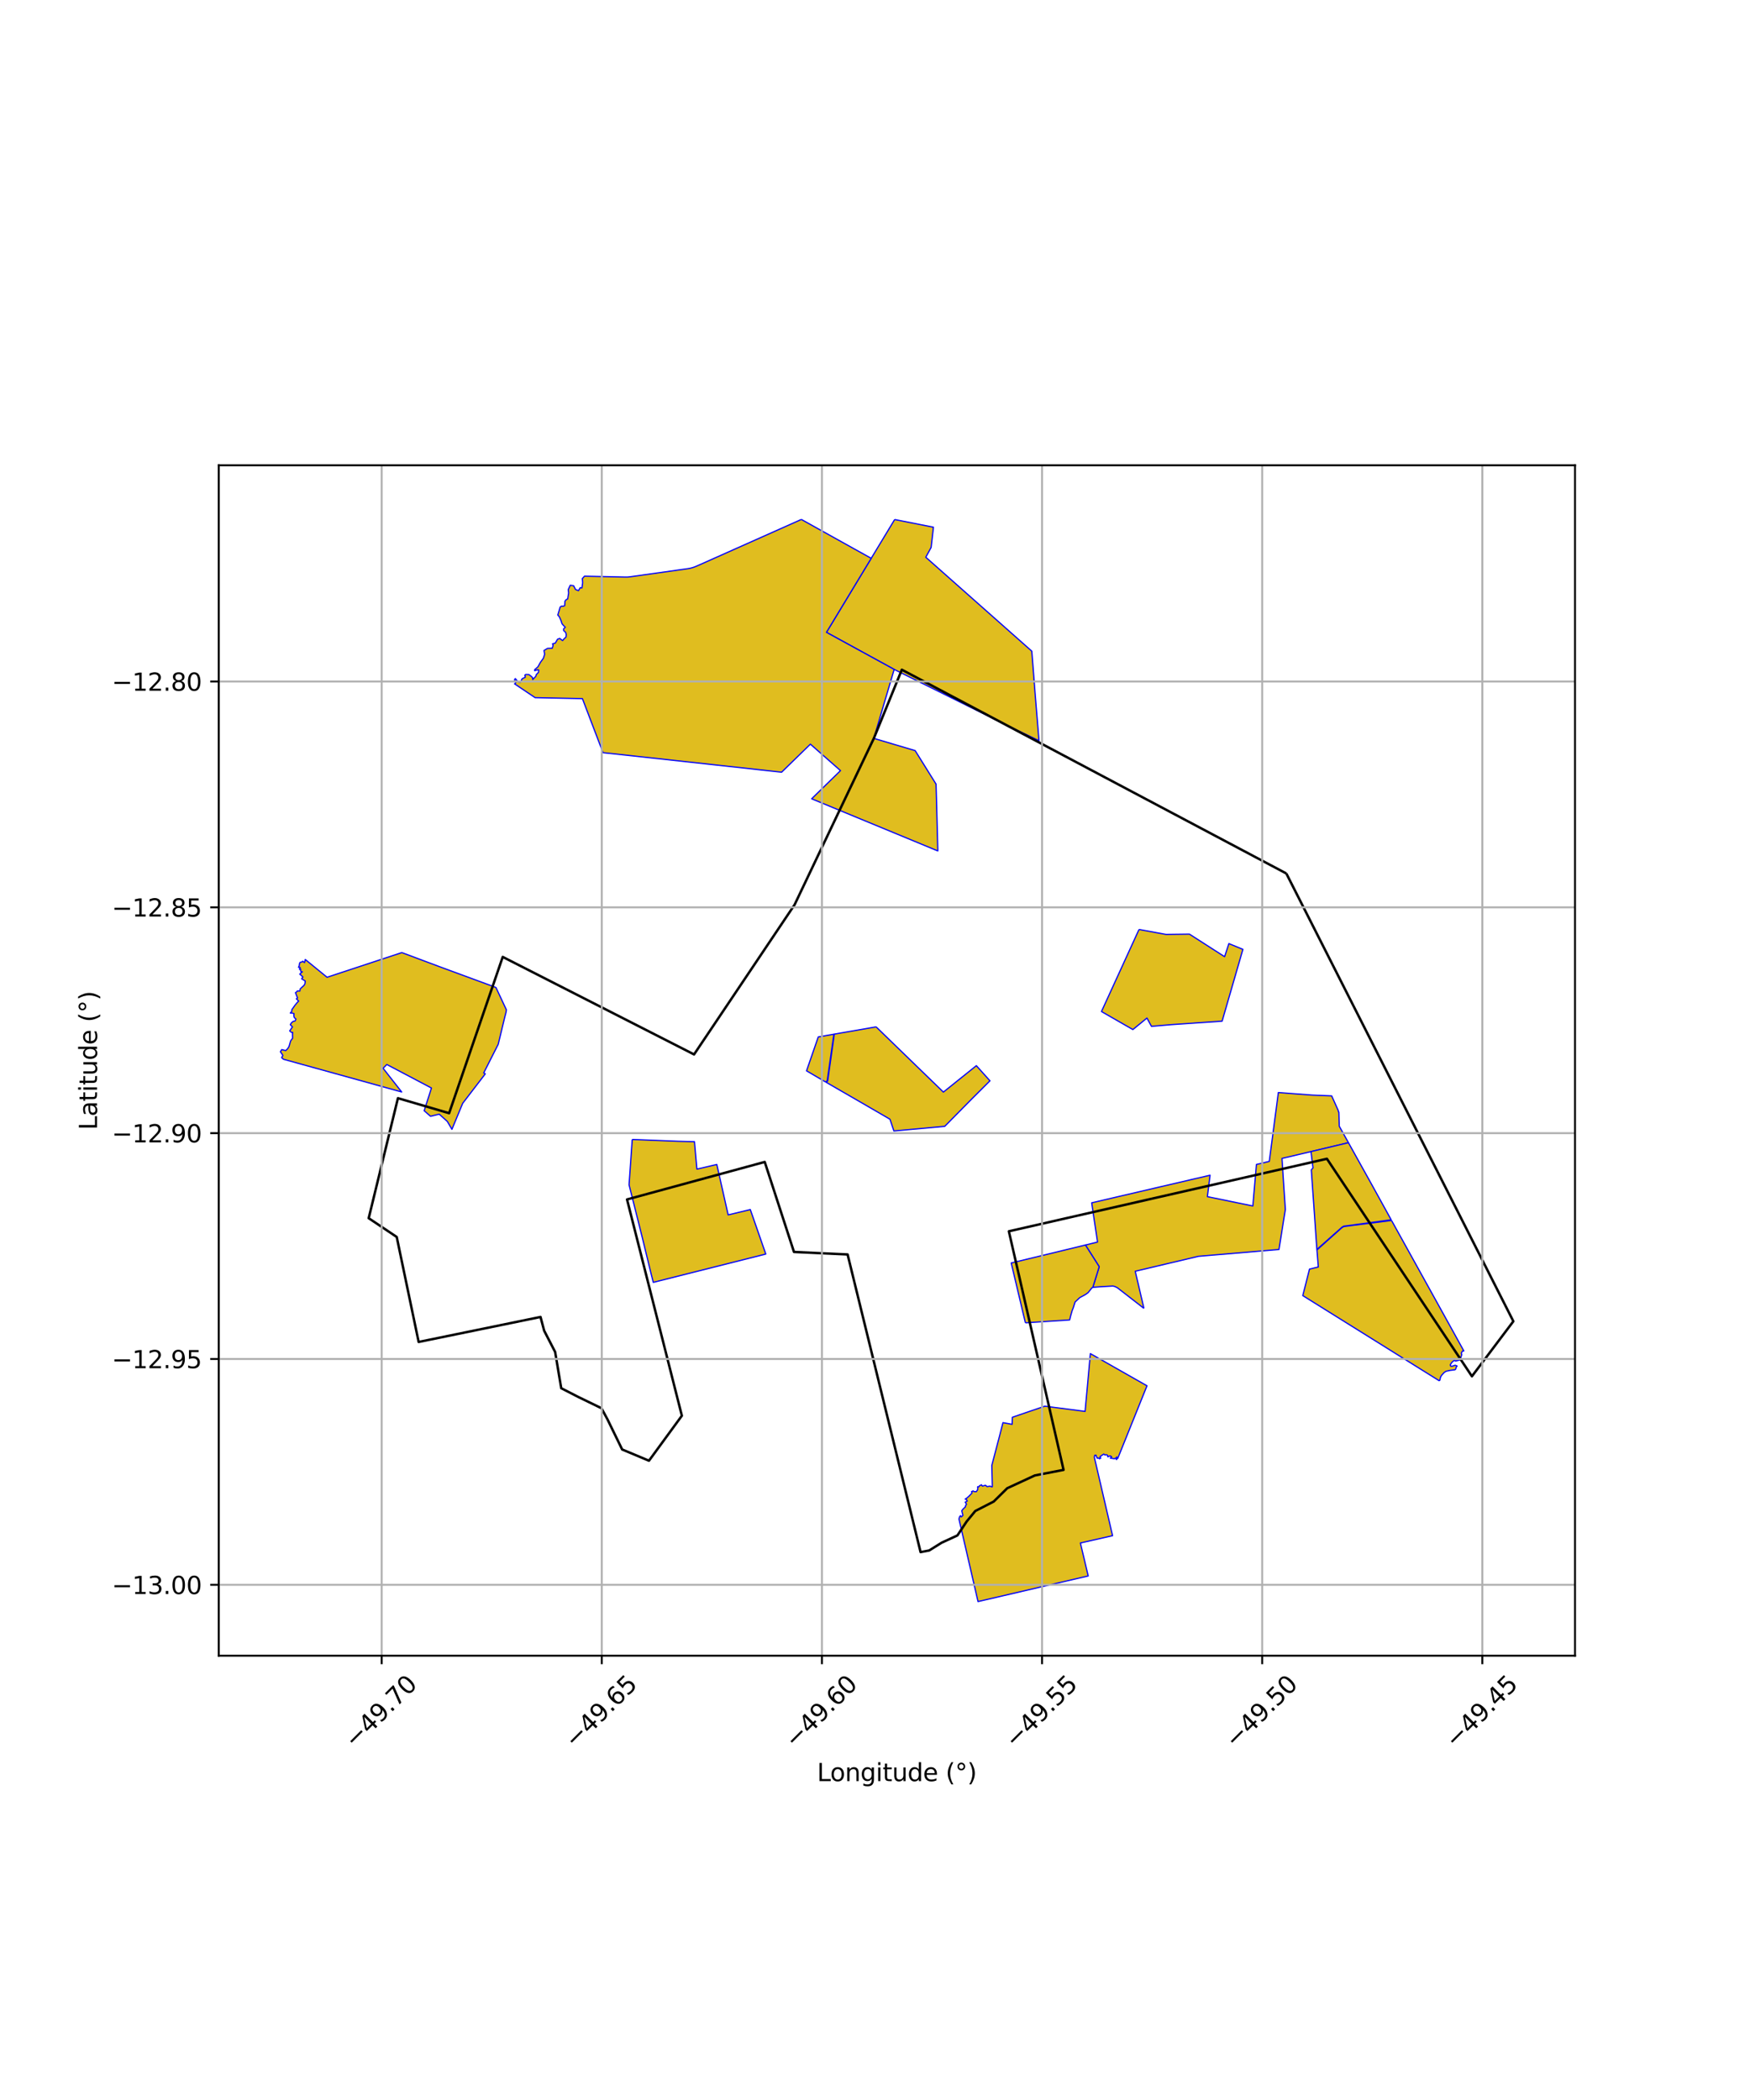 <?xml version="1.0" encoding="utf-8" standalone="no"?>
<!DOCTYPE svg PUBLIC "-//W3C//DTD SVG 1.1//EN"
  "http://www.w3.org/Graphics/SVG/1.1/DTD/svg11.dtd">
<svg xmlns:xlink="http://www.w3.org/1999/xlink" width="720pt" height="864pt" viewBox="0 0 720 864" xmlns="http://www.w3.org/2000/svg" version="1.1">
 <defs>
  <style type="text/css">*{stroke-linejoin: round; stroke-linecap: butt}</style>
 </defs>
 <g id="figure_1">
  <g id="patch_1">
   <path d="M 0 864 
L 720 864 
L 720 0 
L 0 0 
z
" style="fill: #ffffff"/>
  </g>
  <g id="axes_1">
   <g id="patch_2">
    <path d="M 90 681.191 
L 648 681.191 
L 648 191.449 
L 90 191.449 
z
" style="fill: #ffffff"/>
   </g>
   <g id="PatchCollection_1">
    <path d="M 450.294 599.793 
L 457.742 631.83 
L 444.499 634.831 
L 447.722 648.398 
L 430.073 652.489 
L 410.121 657.143 
L 402.385 658.93 
L 394.547 624.984 
L 394.766 624.115 
L 395.161 623.591 
L 395.518 624.098 
L 396.171 623.452 
L 395.842 622.222 
L 395.702 621.533 
L 396.318 620.772 
L 397.234 619.938 
L 397.197 619.608 
L 397.648 618.866 
L 397.124 618.038 
L 397.948 617.597 
L 397.633 616.932 
L 397.112 616.768 
L 397.828 616.296 
L 398.658 615.573 
L 399.934 614.238 
L 399.712 613.702 
L 400.365 613.413 
L 400.773 613.674 
L 401.699 613.714 
L 402.266 612.821 
L 402.23 611.695 
L 402.664 611.776 
L 402.917 611.335 
L 403.802 610.884 
L 404.181 611.423 
L 405.462 611.085 
L 406.119 611.642 
L 407.283 611.449 
L 408.189 611.751 
L 408.265 611.583 
L 408.058 602.911 
L 411.231 590.821 
L 412.648 585.318 
L 416.413 586.008 
L 416.514 583.1 
L 422.924 580.905 
L 429.856 578.547 
L 446.441 580.692 
L 448.608 556.913 
L 471.906 570.152 
L 459.851 600.1 
L 459.43 599.403 
L 459.375 600.525 
L 459.002 599.905 
L 458.482 600.169 
L 456.819 599.903 
L 457.366 599.367 
L 456.76 598.989 
L 455.772 599.378 
L 455.696 598.73 
L 455.085 598.501 
L 454.635 598.656 
L 454.113 598.238 
L 452.562 599.318 
L 452.884 599.933 
L 452.306 600.197 
L 452.285 599.916 
L 451.388 599.914 
L 450.89 598.681 
L 450.382 598.782 
L 450.259 599.526 
L 450.294 599.793 
" clip-path="url(#pbd652c6224)" style="fill: #e0bd1f; stroke: #0000ff; stroke-width: 0.5"/>
    <path d="M 368.086 213.75 
L 384.038 216.906 
L 383.103 225.214 
L 380.895 229.261 
L 424.513 267.907 
L 425.814 284.573 
L 427.468 304.744 
L 411.315 296.964 
L 367.886 275.411 
L 340.025 260.159 
L 358.441 229.705 
L 368.086 213.75 
" clip-path="url(#pbd652c6224)" style="fill: #e0bd1f; stroke: #0000ff; stroke-width: 0.5"/>
    <path d="M 470.646 538.307 
L 459.683 529.796 
L 458.59 529.273 
L 457.82 529.114 
L 452.63 529.411 
L 449.613 529.652 
L 452.247 521.153 
L 446.574 512.235 
L 451.552 511.023 
L 449.148 494.873 
L 477.334 488.297 
L 491.459 485.005 
L 497.847 483.523 
L 496.76 492.338 
L 515.464 496.173 
L 516.927 479.089 
L 522.22 477.829 
L 525.946 449.506 
L 539.887 450.561 
L 547.89 450.879 
L 550.603 456.917 
L 550.636 457.362 
L 550.84 457.558 
L 551.021 463.371 
L 554.788 470.14 
L 539.374 473.799 
L 527.443 476.611 
L 528.823 497.623 
L 526.207 514.072 
L 493.166 516.876 
L 493.077 516.885 
L 480.091 519.957 
L 467.066 523.031 
L 470.646 538.307 
" clip-path="url(#pbd652c6224)" style="fill: #e0bd1f; stroke: #0000ff; stroke-width: 0.5"/>
    <path d="M 468.619 382.419 
L 479.742 384.445 
L 489.356 384.319 
L 503.837 393.609 
L 505.599 388.222 
L 511.367 390.594 
L 502.814 420.133 
L 482.032 421.561 
L 473.742 422.268 
L 471.887 418.854 
L 466.1 423.588 
L 453.175 416.177 
L 468.619 382.419 
" clip-path="url(#pbd652c6224)" style="fill: #e0bd1f; stroke: #0000ff; stroke-width: 0.5"/>
    <path d="M 421.877 544.244 
L 421.11 541.036 
L 416.041 519.628 
L 439.689 513.907 
L 446.574 512.235 
L 452.247 521.155 
L 449.613 529.652 
L 449.206 529.905 
L 447.682 531.822 
L 446.665 532.558 
L 444.231 533.893 
L 442.32 535.688 
L 441.593 538.022 
L 441.104 539.244 
L 440.485 541.417 
L 440.094 543.055 
L 421.877 544.244 
" clip-path="url(#pbd652c6224)" style="fill: #e0bd1f; stroke: #0000ff; stroke-width: 0.5"/>
    <path d="M 360.461 422.481 
L 388.132 449.315 
L 401.701 438.442 
L 404.469 441.525 
L 407.299 444.674 
L 399.826 452.132 
L 388.696 463.408 
L 367.774 465.307 
L 366.152 460.479 
L 358.059 455.782 
L 350.38 451.337 
L 339.927 445.305 
L 340.519 444.777 
L 343.261 425.463 
L 360.461 422.481 
" clip-path="url(#pbd652c6224)" style="fill: #e0bd1f; stroke: #0000ff; stroke-width: 0.5"/>
    <path d="M 340.331 444.675 
L 339.696 445.107 
L 339.487 445.055 
L 331.828 440.571 
L 336.655 426.635 
L 343.082 425.502 
L 340.331 444.675 
" clip-path="url(#pbd652c6224)" style="fill: #e0bd1f; stroke: #0000ff; stroke-width: 0.5"/>
    <path d="M 572.528 502.139 
L 579.928 515.483 
L 586.273 526.931 
L 589.864 533.407 
L 592.85 538.796 
L 595.835 544.181 
L 602.262 555.806 
L 601.65 555.919 
L 601.2 556.746 
L 601.405 557.319 
L 601.229 557.906 
L 600.804 559.262 
L 600.48 559.576 
L 599.651 559.789 
L 598.814 559.977 
L 598.423 559.627 
L 598.231 559.738 
L 597.787 560.158 
L 597.353 560.483 
L 596.662 561.54 
L 596.89 562.099 
L 597.392 562.103 
L 598.051 561.918 
L 598.685 561.685 
L 599.493 562.006 
L 599.125 562.505 
L 598.88 563.366 
L 598.57 563.573 
L 596.594 563.817 
L 594.948 564.18 
L 594.127 564.728 
L 593.115 565.848 
L 592.665 566.63 
L 592.394 567.873 
L 592.086 568.049 
L 536 533.05 
L 538.763 522.155 
L 542.386 521.271 
L 541.838 514.261 
L 552.174 505.024 
L 552.902 504.625 
L 572.528 502.139 
" clip-path="url(#pbd652c6224)" style="fill: #e0bd1f; stroke: #0000ff; stroke-width: 0.5"/>
    <path d="M 554.788 470.14 
L 563.846 486.406 
L 572.371 501.851 
L 552.849 504.485 
L 552.102 504.922 
L 541.8 514.055 
L 539.517 481.303 
L 540.212 480.503 
L 539.374 473.799 
L 554.788 470.14 
" clip-path="url(#pbd652c6224)" style="fill: #e0bd1f; stroke: #0000ff; stroke-width: 0.5"/>
    <path d="M 165.316 391.922 
L 181.799 398.072 
L 203.025 405.883 
L 204.062 406.309 
L 208.171 415.096 
L 208.354 415.485 
L 208.188 416.492 
L 207.678 418.456 
L 204.984 429.642 
L 199.018 441.43 
L 199.662 441.816 
L 190.367 453.933 
L 185.932 464.646 
L 184.05 461.407 
L 180.714 458.404 
L 177.137 459.28 
L 174.514 456.986 
L 177.513 447.647 
L 159.144 437.961 
L 157.614 439.516 
L 165.267 449.274 
L 116.606 435.801 
L 115.865 435.129 
L 116.374 434.249 
L 116.018 433.64 
L 115.364 432.736 
L 115.906 431.835 
L 117.544 432.243 
L 118.276 431.538 
L 118.436 431.333 
L 118.902 430.565 
L 119.573 428.249 
L 120.393 427.131 
L 120.338 425.631 
L 120.427 424.754 
L 119.881 424.752 
L 119.189 424.138 
L 119.886 423.125 
L 120.321 422.496 
L 119.44 421.57 
L 119.877 420.854 
L 120.59 420.248 
L 121.416 420.056 
L 121.76 419.256 
L 121.075 418.662 
L 120.88 417.856 
L 120.96 417.041 
L 120.395 416.854 
L 119.433 416.789 
L 119.971 416.222 
L 120.108 415.361 
L 121.345 413.603 
L 122.224 412.535 
L 122.876 411.873 
L 121.933 410.935 
L 122.416 410.58 
L 121.969 409.472 
L 121.559 408.395 
L 121.947 408.186 
L 122.35 407.693 
L 123.378 407.737 
L 123.466 406.918 
L 124.141 406.255 
L 125.102 405.383 
L 125.453 404.745 
L 125.593 403.614 
L 124.117 402.71 
L 124.611 401.974 
L 123.951 401.295 
L 123.337 400.801 
L 123.668 400.431 
L 124.413 399.824 
L 123.916 399.824 
L 123.667 399.376 
L 123.75 398.8 
L 123.192 398.809 
L 123.542 398.082 
L 122.801 397.956 
L 123.061 397.48 
L 123.211 396.466 
L 123.492 395.906 
L 124.109 395.833 
L 124.535 395.485 
L 125.285 396.043 
L 125.413 395.665 
L 125.598 394.759 
L 134.569 402.074 
L 165.316 391.922 
" clip-path="url(#pbd652c6224)" style="fill: #e0bd1f; stroke: #0000ff; stroke-width: 0.5"/>
    <path d="M 329.697 213.71 
L 351.068 225.608 
L 358.441 229.705 
L 340.025 260.159 
L 367.886 275.411 
L 359.51 303.786 
L 376.518 308.822 
L 385.113 322.598 
L 385.283 328.619 
L 385.85 350.102 
L 333.929 328.646 
L 345.8 317.055 
L 333.417 306.169 
L 321.574 317.704 
L 294.899 314.778 
L 260.347 310.997 
L 248.091 309.672 
L 239.619 287.438 
L 220.163 287.034 
L 211.71 281.365 
L 212.218 280.887 
L 211.695 279.633 
L 212.021 279.185 
L 213.094 280.53 
L 213.377 280.61 
L 214.165 280.649 
L 214.789 279.283 
L 216.14 278.598 
L 215.945 277.787 
L 216.266 277.5 
L 217.565 277.512 
L 218.627 278.3 
L 219.112 278.811 
L 219.19 279.583 
L 220.441 278.26 
L 220.657 277.55 
L 221.54 276.631 
L 221.643 275.645 
L 221.18 275.601 
L 219.964 275.94 
L 219.959 275.521 
L 221.298 274.381 
L 222.38 272.448 
L 223.547 270.849 
L 224.089 269.187 
L 223.816 267.635 
L 225.254 266.771 
L 227.223 266.7 
L 227.574 265.439 
L 227.331 264.891 
L 228.462 264.585 
L 229.393 262.988 
L 230.289 262.657 
L 231.453 263.554 
L 232.183 262.711 
L 232.851 262.152 
L 232.971 261.092 
L 232.744 260.205 
L 231.899 259.431 
L 231.895 258.721 
L 232.575 258.067 
L 231.849 257.345 
L 231.232 256.619 
L 230.815 255.32 
L 230.137 253.794 
L 229.494 253.028 
L 229.999 251.331 
L 230.451 249.781 
L 230.921 249.426 
L 231.721 249.408 
L 232.319 249.201 
L 232.452 247.342 
L 232.88 246.779 
L 233.56 246.397 
L 233.761 245.078 
L 233.948 243.938 
L 233.783 242.588 
L 234.617 240.797 
L 236.005 240.981 
L 236.788 242.534 
L 237.993 243.022 
L 238.715 241.789 
L 239.43 241.898 
L 239.722 239.832 
L 239.672 238.897 
L 239.576 238.068 
L 240.475 237.051 
L 257.283 237.416 
L 258.233 237.404 
L 259.362 237.291 
L 283.095 233.955 
L 283.812 233.823 
L 284.705 233.602 
L 285.604 233.314 
L 286.38 233.008 
L 288.37 232.133 
L 329.697 213.71 
" clip-path="url(#pbd652c6224)" style="fill: #e0bd1f; stroke: #0000ff; stroke-width: 0.5"/>
    <path d="M 260.117 468.812 
L 264.823 468.993 
L 279.008 469.564 
L 285.724 469.737 
L 286.729 481.003 
L 294.918 479.097 
L 299.581 499.843 
L 308.701 497.652 
L 315.066 515.956 
L 268.782 527.604 
L 267.919 524.23 
L 264.063 508.395 
L 258.809 487.458 
L 260.117 468.812 
" clip-path="url(#pbd652c6224)" style="fill: #e0bd1f; stroke: #0000ff; stroke-width: 0.5"/>
   </g>
   <g id="PatchCollection_2">
    <path d="M 529.234 359.374 
L 622.636 543.62 
L 605.59 566.251 
L 545.928 476.756 
L 415.072 506.588 
L 437.578 604.754 
L 425.768 607.04 
L 414.404 612.298 
L 408.833 617.784 
L 401.257 621.67 
L 397.691 626.013 
L 393.903 631.728 
L 387.441 634.7 
L 382.316 637.9 
L 378.751 638.586 
L 348.725 516.117 
L 326.665 515.089 
L 314.632 478.056 
L 257.978 493.486 
L 280.54 582.466 
L 267.003 600.982 
L 255.973 596.353 
L 249.957 584.009 
L 247.45 579.38 
L 237.924 574.751 
L 230.905 571.151 
L 228.398 556.235 
L 223.886 547.492 
L 222.382 541.834 
L 172.245 552.121 
L 163.221 508.917 
L 151.689 501.202 
L 163.722 451.825 
L 184.779 457.997 
L 206.839 393.706 
L 285.553 433.824 
L 326.916 372.232 
L 359.504 303.826 
L 371.036 275.537 
L 529.234 359.374 
" clip-path="url(#pbd652c6224)" style="fill: none; stroke: #000000"/>
   </g>
   <g id="matplotlib.axis_1">
    <g id="xtick_1">
     <g id="line2d_1">
      <path d="M 157.024 681.191 
L 157.024 191.449 
" clip-path="url(#pbd652c6224)" style="fill: none; stroke: #b0b0b0; stroke-width: 0.8; stroke-linecap: square"/>
     </g>
     <g id="line2d_2">
      <defs>
       <path id="md6c7a09988" d="M 0 0 
L 0 3.5 
" style="stroke: #000000; stroke-width: 0.8"/>
      </defs>
      <g>
       <use xlink:href="#md6c7a09988" x="157.024" y="681.191" style="stroke: #000000; stroke-width: 0.8"/>
      </g>
     </g>
     <g id="text_1">
      <!-- −49.70 -->
      <g transform="translate(145.891 719.732) rotate(-45) scale(0.1 -0.1)">
       <defs>
        <path id="DejaVuSans-2212" d="M 678 2272 
L 4684 2272 
L 4684 1741 
L 678 1741 
L 678 2272 
z
" transform="scale(0.016)"/>
        <path id="DejaVuSans-34" d="M 2419 4116 
L 825 1625 
L 2419 1625 
L 2419 4116 
z
M 2253 4666 
L 3047 4666 
L 3047 1625 
L 3713 1625 
L 3713 1100 
L 3047 1100 
L 3047 0 
L 2419 0 
L 2419 1100 
L 313 1100 
L 313 1709 
L 2253 4666 
z
" transform="scale(0.016)"/>
        <path id="DejaVuSans-39" d="M 703 97 
L 703 672 
Q 941 559 1184 500 
Q 1428 441 1663 441 
Q 2288 441 2617 861 
Q 2947 1281 2994 2138 
Q 2813 1869 2534 1725 
Q 2256 1581 1919 1581 
Q 1219 1581 811 2004 
Q 403 2428 403 3163 
Q 403 3881 828 4315 
Q 1253 4750 1959 4750 
Q 2769 4750 3195 4129 
Q 3622 3509 3622 2328 
Q 3622 1225 3098 567 
Q 2575 -91 1691 -91 
Q 1453 -91 1209 -44 
Q 966 3 703 97 
z
M 1959 2075 
Q 2384 2075 2632 2365 
Q 2881 2656 2881 3163 
Q 2881 3666 2632 3958 
Q 2384 4250 1959 4250 
Q 1534 4250 1286 3958 
Q 1038 3666 1038 3163 
Q 1038 2656 1286 2365 
Q 1534 2075 1959 2075 
z
" transform="scale(0.016)"/>
        <path id="DejaVuSans-2e" d="M 684 794 
L 1344 794 
L 1344 0 
L 684 0 
L 684 794 
z
" transform="scale(0.016)"/>
        <path id="DejaVuSans-37" d="M 525 4666 
L 3525 4666 
L 3525 4397 
L 1831 0 
L 1172 0 
L 2766 4134 
L 525 4134 
L 525 4666 
z
" transform="scale(0.016)"/>
        <path id="DejaVuSans-30" d="M 2034 4250 
Q 1547 4250 1301 3770 
Q 1056 3291 1056 2328 
Q 1056 1369 1301 889 
Q 1547 409 2034 409 
Q 2525 409 2770 889 
Q 3016 1369 3016 2328 
Q 3016 3291 2770 3770 
Q 2525 4250 2034 4250 
z
M 2034 4750 
Q 2819 4750 3233 4129 
Q 3647 3509 3647 2328 
Q 3647 1150 3233 529 
Q 2819 -91 2034 -91 
Q 1250 -91 836 529 
Q 422 1150 422 2328 
Q 422 3509 836 4129 
Q 1250 4750 2034 4750 
z
" transform="scale(0.016)"/>
       </defs>
       <use xlink:href="#DejaVuSans-2212"/>
       <use xlink:href="#DejaVuSans-34" transform="translate(83.789 0)"/>
       <use xlink:href="#DejaVuSans-39" transform="translate(147.412 0)"/>
       <use xlink:href="#DejaVuSans-2e" transform="translate(211.035 0)"/>
       <use xlink:href="#DejaVuSans-37" transform="translate(242.822 0)"/>
       <use xlink:href="#DejaVuSans-30" transform="translate(306.445 0)"/>
      </g>
     </g>
    </g>
    <g id="xtick_2">
     <g id="line2d_3">
      <path d="M 247.593 681.191 
L 247.593 191.449 
" clip-path="url(#pbd652c6224)" style="fill: none; stroke: #b0b0b0; stroke-width: 0.8; stroke-linecap: square"/>
     </g>
     <g id="line2d_4">
      <g>
       <use xlink:href="#md6c7a09988" x="247.593" y="681.191" style="stroke: #000000; stroke-width: 0.8"/>
      </g>
     </g>
     <g id="text_2">
      <!-- −49.65 -->
      <g transform="translate(236.46 719.732) rotate(-45) scale(0.1 -0.1)">
       <defs>
        <path id="DejaVuSans-36" d="M 2113 2584 
Q 1688 2584 1439 2293 
Q 1191 2003 1191 1497 
Q 1191 994 1439 701 
Q 1688 409 2113 409 
Q 2538 409 2786 701 
Q 3034 994 3034 1497 
Q 3034 2003 2786 2293 
Q 2538 2584 2113 2584 
z
M 3366 4563 
L 3366 3988 
Q 3128 4100 2886 4159 
Q 2644 4219 2406 4219 
Q 1781 4219 1451 3797 
Q 1122 3375 1075 2522 
Q 1259 2794 1537 2939 
Q 1816 3084 2150 3084 
Q 2853 3084 3261 2657 
Q 3669 2231 3669 1497 
Q 3669 778 3244 343 
Q 2819 -91 2113 -91 
Q 1303 -91 875 529 
Q 447 1150 447 2328 
Q 447 3434 972 4092 
Q 1497 4750 2381 4750 
Q 2619 4750 2861 4703 
Q 3103 4656 3366 4563 
z
" transform="scale(0.016)"/>
        <path id="DejaVuSans-35" d="M 691 4666 
L 3169 4666 
L 3169 4134 
L 1269 4134 
L 1269 2991 
Q 1406 3038 1543 3061 
Q 1681 3084 1819 3084 
Q 2600 3084 3056 2656 
Q 3513 2228 3513 1497 
Q 3513 744 3044 326 
Q 2575 -91 1722 -91 
Q 1428 -91 1123 -41 
Q 819 9 494 109 
L 494 744 
Q 775 591 1075 516 
Q 1375 441 1709 441 
Q 2250 441 2565 725 
Q 2881 1009 2881 1497 
Q 2881 1984 2565 2268 
Q 2250 2553 1709 2553 
Q 1456 2553 1204 2497 
Q 953 2441 691 2322 
L 691 4666 
z
" transform="scale(0.016)"/>
       </defs>
       <use xlink:href="#DejaVuSans-2212"/>
       <use xlink:href="#DejaVuSans-34" transform="translate(83.789 0)"/>
       <use xlink:href="#DejaVuSans-39" transform="translate(147.412 0)"/>
       <use xlink:href="#DejaVuSans-2e" transform="translate(211.035 0)"/>
       <use xlink:href="#DejaVuSans-36" transform="translate(242.822 0)"/>
       <use xlink:href="#DejaVuSans-35" transform="translate(306.445 0)"/>
      </g>
     </g>
    </g>
    <g id="xtick_3">
     <g id="line2d_5">
      <path d="M 338.162 681.191 
L 338.162 191.449 
" clip-path="url(#pbd652c6224)" style="fill: none; stroke: #b0b0b0; stroke-width: 0.8; stroke-linecap: square"/>
     </g>
     <g id="line2d_6">
      <g>
       <use xlink:href="#md6c7a09988" x="338.162" y="681.191" style="stroke: #000000; stroke-width: 0.8"/>
      </g>
     </g>
     <g id="text_3">
      <!-- −49.60 -->
      <g transform="translate(327.029 719.732) rotate(-45) scale(0.1 -0.1)">
       <use xlink:href="#DejaVuSans-2212"/>
       <use xlink:href="#DejaVuSans-34" transform="translate(83.789 0)"/>
       <use xlink:href="#DejaVuSans-39" transform="translate(147.412 0)"/>
       <use xlink:href="#DejaVuSans-2e" transform="translate(211.035 0)"/>
       <use xlink:href="#DejaVuSans-36" transform="translate(242.822 0)"/>
       <use xlink:href="#DejaVuSans-30" transform="translate(306.445 0)"/>
      </g>
     </g>
    </g>
    <g id="xtick_4">
     <g id="line2d_7">
      <path d="M 428.731 681.191 
L 428.731 191.449 
" clip-path="url(#pbd652c6224)" style="fill: none; stroke: #b0b0b0; stroke-width: 0.8; stroke-linecap: square"/>
     </g>
     <g id="line2d_8">
      <g>
       <use xlink:href="#md6c7a09988" x="428.731" y="681.191" style="stroke: #000000; stroke-width: 0.8"/>
      </g>
     </g>
     <g id="text_4">
      <!-- −49.55 -->
      <g transform="translate(417.597 719.732) rotate(-45) scale(0.1 -0.1)">
       <use xlink:href="#DejaVuSans-2212"/>
       <use xlink:href="#DejaVuSans-34" transform="translate(83.789 0)"/>
       <use xlink:href="#DejaVuSans-39" transform="translate(147.412 0)"/>
       <use xlink:href="#DejaVuSans-2e" transform="translate(211.035 0)"/>
       <use xlink:href="#DejaVuSans-35" transform="translate(242.822 0)"/>
       <use xlink:href="#DejaVuSans-35" transform="translate(306.445 0)"/>
      </g>
     </g>
    </g>
    <g id="xtick_5">
     <g id="line2d_9">
      <path d="M 519.299 681.191 
L 519.299 191.449 
" clip-path="url(#pbd652c6224)" style="fill: none; stroke: #b0b0b0; stroke-width: 0.8; stroke-linecap: square"/>
     </g>
     <g id="line2d_10">
      <g>
       <use xlink:href="#md6c7a09988" x="519.299" y="681.191" style="stroke: #000000; stroke-width: 0.8"/>
      </g>
     </g>
     <g id="text_5">
      <!-- −49.50 -->
      <g transform="translate(508.166 719.732) rotate(-45) scale(0.1 -0.1)">
       <use xlink:href="#DejaVuSans-2212"/>
       <use xlink:href="#DejaVuSans-34" transform="translate(83.789 0)"/>
       <use xlink:href="#DejaVuSans-39" transform="translate(147.412 0)"/>
       <use xlink:href="#DejaVuSans-2e" transform="translate(211.035 0)"/>
       <use xlink:href="#DejaVuSans-35" transform="translate(242.822 0)"/>
       <use xlink:href="#DejaVuSans-30" transform="translate(306.445 0)"/>
      </g>
     </g>
    </g>
    <g id="xtick_6">
     <g id="line2d_11">
      <path d="M 609.868 681.191 
L 609.868 191.449 
" clip-path="url(#pbd652c6224)" style="fill: none; stroke: #b0b0b0; stroke-width: 0.8; stroke-linecap: square"/>
     </g>
     <g id="line2d_12">
      <g>
       <use xlink:href="#md6c7a09988" x="609.868" y="681.191" style="stroke: #000000; stroke-width: 0.8"/>
      </g>
     </g>
     <g id="text_6">
      <!-- −49.45 -->
      <g transform="translate(598.735 719.732) rotate(-45) scale(0.1 -0.1)">
       <use xlink:href="#DejaVuSans-2212"/>
       <use xlink:href="#DejaVuSans-34" transform="translate(83.789 0)"/>
       <use xlink:href="#DejaVuSans-39" transform="translate(147.412 0)"/>
       <use xlink:href="#DejaVuSans-2e" transform="translate(211.035 0)"/>
       <use xlink:href="#DejaVuSans-34" transform="translate(242.822 0)"/>
       <use xlink:href="#DejaVuSans-35" transform="translate(306.445 0)"/>
      </g>
     </g>
    </g>
    <g id="text_7">
     <!-- Longitude (°) -->
     <g transform="translate(336.14 732.801) scale(0.1 -0.1)">
      <defs>
       <path id="DejaVuSans-4c" d="M 628 4666 
L 1259 4666 
L 1259 531 
L 3531 531 
L 3531 0 
L 628 0 
L 628 4666 
z
" transform="scale(0.016)"/>
       <path id="DejaVuSans-6f" d="M 1959 3097 
Q 1497 3097 1228 2736 
Q 959 2375 959 1747 
Q 959 1119 1226 758 
Q 1494 397 1959 397 
Q 2419 397 2687 759 
Q 2956 1122 2956 1747 
Q 2956 2369 2687 2733 
Q 2419 3097 1959 3097 
z
M 1959 3584 
Q 2709 3584 3137 3096 
Q 3566 2609 3566 1747 
Q 3566 888 3137 398 
Q 2709 -91 1959 -91 
Q 1206 -91 779 398 
Q 353 888 353 1747 
Q 353 2609 779 3096 
Q 1206 3584 1959 3584 
z
" transform="scale(0.016)"/>
       <path id="DejaVuSans-6e" d="M 3513 2113 
L 3513 0 
L 2938 0 
L 2938 2094 
Q 2938 2591 2744 2837 
Q 2550 3084 2163 3084 
Q 1697 3084 1428 2787 
Q 1159 2491 1159 1978 
L 1159 0 
L 581 0 
L 581 3500 
L 1159 3500 
L 1159 2956 
Q 1366 3272 1645 3428 
Q 1925 3584 2291 3584 
Q 2894 3584 3203 3211 
Q 3513 2838 3513 2113 
z
" transform="scale(0.016)"/>
       <path id="DejaVuSans-67" d="M 2906 1791 
Q 2906 2416 2648 2759 
Q 2391 3103 1925 3103 
Q 1463 3103 1205 2759 
Q 947 2416 947 1791 
Q 947 1169 1205 825 
Q 1463 481 1925 481 
Q 2391 481 2648 825 
Q 2906 1169 2906 1791 
z
M 3481 434 
Q 3481 -459 3084 -895 
Q 2688 -1331 1869 -1331 
Q 1566 -1331 1297 -1286 
Q 1028 -1241 775 -1147 
L 775 -588 
Q 1028 -725 1275 -790 
Q 1522 -856 1778 -856 
Q 2344 -856 2625 -561 
Q 2906 -266 2906 331 
L 2906 616 
Q 2728 306 2450 153 
Q 2172 0 1784 0 
Q 1141 0 747 490 
Q 353 981 353 1791 
Q 353 2603 747 3093 
Q 1141 3584 1784 3584 
Q 2172 3584 2450 3431 
Q 2728 3278 2906 2969 
L 2906 3500 
L 3481 3500 
L 3481 434 
z
" transform="scale(0.016)"/>
       <path id="DejaVuSans-69" d="M 603 3500 
L 1178 3500 
L 1178 0 
L 603 0 
L 603 3500 
z
M 603 4863 
L 1178 4863 
L 1178 4134 
L 603 4134 
L 603 4863 
z
" transform="scale(0.016)"/>
       <path id="DejaVuSans-74" d="M 1172 4494 
L 1172 3500 
L 2356 3500 
L 2356 3053 
L 1172 3053 
L 1172 1153 
Q 1172 725 1289 603 
Q 1406 481 1766 481 
L 2356 481 
L 2356 0 
L 1766 0 
Q 1100 0 847 248 
Q 594 497 594 1153 
L 594 3053 
L 172 3053 
L 172 3500 
L 594 3500 
L 594 4494 
L 1172 4494 
z
" transform="scale(0.016)"/>
       <path id="DejaVuSans-75" d="M 544 1381 
L 544 3500 
L 1119 3500 
L 1119 1403 
Q 1119 906 1312 657 
Q 1506 409 1894 409 
Q 2359 409 2629 706 
Q 2900 1003 2900 1516 
L 2900 3500 
L 3475 3500 
L 3475 0 
L 2900 0 
L 2900 538 
Q 2691 219 2414 64 
Q 2138 -91 1772 -91 
Q 1169 -91 856 284 
Q 544 659 544 1381 
z
M 1991 3584 
L 1991 3584 
z
" transform="scale(0.016)"/>
       <path id="DejaVuSans-64" d="M 2906 2969 
L 2906 4863 
L 3481 4863 
L 3481 0 
L 2906 0 
L 2906 525 
Q 2725 213 2448 61 
Q 2172 -91 1784 -91 
Q 1150 -91 751 415 
Q 353 922 353 1747 
Q 353 2572 751 3078 
Q 1150 3584 1784 3584 
Q 2172 3584 2448 3432 
Q 2725 3281 2906 2969 
z
M 947 1747 
Q 947 1113 1208 752 
Q 1469 391 1925 391 
Q 2381 391 2643 752 
Q 2906 1113 2906 1747 
Q 2906 2381 2643 2742 
Q 2381 3103 1925 3103 
Q 1469 3103 1208 2742 
Q 947 2381 947 1747 
z
" transform="scale(0.016)"/>
       <path id="DejaVuSans-65" d="M 3597 1894 
L 3597 1613 
L 953 1613 
Q 991 1019 1311 708 
Q 1631 397 2203 397 
Q 2534 397 2845 478 
Q 3156 559 3463 722 
L 3463 178 
Q 3153 47 2828 -22 
Q 2503 -91 2169 -91 
Q 1331 -91 842 396 
Q 353 884 353 1716 
Q 353 2575 817 3079 
Q 1281 3584 2069 3584 
Q 2775 3584 3186 3129 
Q 3597 2675 3597 1894 
z
M 3022 2063 
Q 3016 2534 2758 2815 
Q 2500 3097 2075 3097 
Q 1594 3097 1305 2825 
Q 1016 2553 972 2059 
L 3022 2063 
z
" transform="scale(0.016)"/>
       <path id="DejaVuSans-20" transform="scale(0.016)"/>
       <path id="DejaVuSans-28" d="M 1984 4856 
Q 1566 4138 1362 3434 
Q 1159 2731 1159 2009 
Q 1159 1288 1364 580 
Q 1569 -128 1984 -844 
L 1484 -844 
Q 1016 -109 783 600 
Q 550 1309 550 2009 
Q 550 2706 781 3412 
Q 1013 4119 1484 4856 
L 1984 4856 
z
" transform="scale(0.016)"/>
       <path id="DejaVuSans-b0" d="M 1600 4347 
Q 1350 4347 1178 4173 
Q 1006 4000 1006 3750 
Q 1006 3503 1178 3333 
Q 1350 3163 1600 3163 
Q 1850 3163 2022 3333 
Q 2194 3503 2194 3750 
Q 2194 3997 2020 4172 
Q 1847 4347 1600 4347 
z
M 1600 4750 
Q 1800 4750 1984 4673 
Q 2169 4597 2303 4453 
Q 2447 4313 2519 4134 
Q 2591 3956 2591 3750 
Q 2591 3338 2302 3052 
Q 2013 2766 1594 2766 
Q 1172 2766 890 3047 
Q 609 3328 609 3750 
Q 609 4169 896 4459 
Q 1184 4750 1600 4750 
z
" transform="scale(0.016)"/>
       <path id="DejaVuSans-29" d="M 513 4856 
L 1013 4856 
Q 1481 4119 1714 3412 
Q 1947 2706 1947 2009 
Q 1947 1309 1714 600 
Q 1481 -109 1013 -844 
L 513 -844 
Q 928 -128 1133 580 
Q 1338 1288 1338 2009 
Q 1338 2731 1133 3434 
Q 928 4138 513 4856 
z
" transform="scale(0.016)"/>
      </defs>
      <use xlink:href="#DejaVuSans-4c"/>
      <use xlink:href="#DejaVuSans-6f" transform="translate(53.963 0)"/>
      <use xlink:href="#DejaVuSans-6e" transform="translate(115.145 0)"/>
      <use xlink:href="#DejaVuSans-67" transform="translate(178.523 0)"/>
      <use xlink:href="#DejaVuSans-69" transform="translate(242 0)"/>
      <use xlink:href="#DejaVuSans-74" transform="translate(269.783 0)"/>
      <use xlink:href="#DejaVuSans-75" transform="translate(308.992 0)"/>
      <use xlink:href="#DejaVuSans-64" transform="translate(372.371 0)"/>
      <use xlink:href="#DejaVuSans-65" transform="translate(435.848 0)"/>
      <use xlink:href="#DejaVuSans-20" transform="translate(497.371 0)"/>
      <use xlink:href="#DejaVuSans-28" transform="translate(529.158 0)"/>
      <use xlink:href="#DejaVuSans-b0" transform="translate(568.172 0)"/>
      <use xlink:href="#DejaVuSans-29" transform="translate(618.172 0)"/>
     </g>
    </g>
   </g>
   <g id="matplotlib.axis_2">
    <g id="ytick_1">
     <g id="line2d_13">
      <path d="M 90 652.033 
L 648 652.033 
" clip-path="url(#pbd652c6224)" style="fill: none; stroke: #b0b0b0; stroke-width: 0.8; stroke-linecap: square"/>
     </g>
     <g id="line2d_14">
      <defs>
       <path id="md12dcbe082" d="M 0 0 
L -3.5 0 
" style="stroke: #000000; stroke-width: 0.8"/>
      </defs>
      <g>
       <use xlink:href="#md12dcbe082" x="90" y="652.033" style="stroke: #000000; stroke-width: 0.8"/>
      </g>
     </g>
     <g id="text_8">
      <!-- −13.00 -->
      <g transform="translate(45.992 655.832) scale(0.1 -0.1)">
       <defs>
        <path id="DejaVuSans-31" d="M 794 531 
L 1825 531 
L 1825 4091 
L 703 3866 
L 703 4441 
L 1819 4666 
L 2450 4666 
L 2450 531 
L 3481 531 
L 3481 0 
L 794 0 
L 794 531 
z
" transform="scale(0.016)"/>
        <path id="DejaVuSans-33" d="M 2597 2516 
Q 3050 2419 3304 2112 
Q 3559 1806 3559 1356 
Q 3559 666 3084 287 
Q 2609 -91 1734 -91 
Q 1441 -91 1130 -33 
Q 819 25 488 141 
L 488 750 
Q 750 597 1062 519 
Q 1375 441 1716 441 
Q 2309 441 2620 675 
Q 2931 909 2931 1356 
Q 2931 1769 2642 2001 
Q 2353 2234 1838 2234 
L 1294 2234 
L 1294 2753 
L 1863 2753 
Q 2328 2753 2575 2939 
Q 2822 3125 2822 3475 
Q 2822 3834 2567 4026 
Q 2313 4219 1838 4219 
Q 1578 4219 1281 4162 
Q 984 4106 628 3988 
L 628 4550 
Q 988 4650 1302 4700 
Q 1616 4750 1894 4750 
Q 2613 4750 3031 4423 
Q 3450 4097 3450 3541 
Q 3450 3153 3228 2886 
Q 3006 2619 2597 2516 
z
" transform="scale(0.016)"/>
       </defs>
       <use xlink:href="#DejaVuSans-2212"/>
       <use xlink:href="#DejaVuSans-31" transform="translate(83.789 0)"/>
       <use xlink:href="#DejaVuSans-33" transform="translate(147.412 0)"/>
       <use xlink:href="#DejaVuSans-2e" transform="translate(211.035 0)"/>
       <use xlink:href="#DejaVuSans-30" transform="translate(242.822 0)"/>
       <use xlink:href="#DejaVuSans-30" transform="translate(306.445 0)"/>
      </g>
     </g>
    </g>
    <g id="ytick_2">
     <g id="line2d_15">
      <path d="M 90 559.121 
L 648 559.121 
" clip-path="url(#pbd652c6224)" style="fill: none; stroke: #b0b0b0; stroke-width: 0.8; stroke-linecap: square"/>
     </g>
     <g id="line2d_16">
      <g>
       <use xlink:href="#md12dcbe082" x="90" y="559.121" style="stroke: #000000; stroke-width: 0.8"/>
      </g>
     </g>
     <g id="text_9">
      <!-- −12.95 -->
      <g transform="translate(45.992 562.92) scale(0.1 -0.1)">
       <defs>
        <path id="DejaVuSans-32" d="M 1228 531 
L 3431 531 
L 3431 0 
L 469 0 
L 469 531 
Q 828 903 1448 1529 
Q 2069 2156 2228 2338 
Q 2531 2678 2651 2914 
Q 2772 3150 2772 3378 
Q 2772 3750 2511 3984 
Q 2250 4219 1831 4219 
Q 1534 4219 1204 4116 
Q 875 4013 500 3803 
L 500 4441 
Q 881 4594 1212 4672 
Q 1544 4750 1819 4750 
Q 2544 4750 2975 4387 
Q 3406 4025 3406 3419 
Q 3406 3131 3298 2873 
Q 3191 2616 2906 2266 
Q 2828 2175 2409 1742 
Q 1991 1309 1228 531 
z
" transform="scale(0.016)"/>
       </defs>
       <use xlink:href="#DejaVuSans-2212"/>
       <use xlink:href="#DejaVuSans-31" transform="translate(83.789 0)"/>
       <use xlink:href="#DejaVuSans-32" transform="translate(147.412 0)"/>
       <use xlink:href="#DejaVuSans-2e" transform="translate(211.035 0)"/>
       <use xlink:href="#DejaVuSans-39" transform="translate(242.822 0)"/>
       <use xlink:href="#DejaVuSans-35" transform="translate(306.445 0)"/>
      </g>
     </g>
    </g>
    <g id="ytick_3">
     <g id="line2d_17">
      <path d="M 90 466.209 
L 648 466.209 
" clip-path="url(#pbd652c6224)" style="fill: none; stroke: #b0b0b0; stroke-width: 0.8; stroke-linecap: square"/>
     </g>
     <g id="line2d_18">
      <g>
       <use xlink:href="#md12dcbe082" x="90" y="466.209" style="stroke: #000000; stroke-width: 0.8"/>
      </g>
     </g>
     <g id="text_10">
      <!-- −12.90 -->
      <g transform="translate(45.992 470.008) scale(0.1 -0.1)">
       <use xlink:href="#DejaVuSans-2212"/>
       <use xlink:href="#DejaVuSans-31" transform="translate(83.789 0)"/>
       <use xlink:href="#DejaVuSans-32" transform="translate(147.412 0)"/>
       <use xlink:href="#DejaVuSans-2e" transform="translate(211.035 0)"/>
       <use xlink:href="#DejaVuSans-39" transform="translate(242.822 0)"/>
       <use xlink:href="#DejaVuSans-30" transform="translate(306.445 0)"/>
      </g>
     </g>
    </g>
    <g id="ytick_4">
     <g id="line2d_19">
      <path d="M 90 373.297 
L 648 373.297 
" clip-path="url(#pbd652c6224)" style="fill: none; stroke: #b0b0b0; stroke-width: 0.8; stroke-linecap: square"/>
     </g>
     <g id="line2d_20">
      <g>
       <use xlink:href="#md12dcbe082" x="90" y="373.297" style="stroke: #000000; stroke-width: 0.8"/>
      </g>
     </g>
     <g id="text_11">
      <!-- −12.85 -->
      <g transform="translate(45.992 377.096) scale(0.1 -0.1)">
       <defs>
        <path id="DejaVuSans-38" d="M 2034 2216 
Q 1584 2216 1326 1975 
Q 1069 1734 1069 1313 
Q 1069 891 1326 650 
Q 1584 409 2034 409 
Q 2484 409 2743 651 
Q 3003 894 3003 1313 
Q 3003 1734 2745 1975 
Q 2488 2216 2034 2216 
z
M 1403 2484 
Q 997 2584 770 2862 
Q 544 3141 544 3541 
Q 544 4100 942 4425 
Q 1341 4750 2034 4750 
Q 2731 4750 3128 4425 
Q 3525 4100 3525 3541 
Q 3525 3141 3298 2862 
Q 3072 2584 2669 2484 
Q 3125 2378 3379 2068 
Q 3634 1759 3634 1313 
Q 3634 634 3220 271 
Q 2806 -91 2034 -91 
Q 1263 -91 848 271 
Q 434 634 434 1313 
Q 434 1759 690 2068 
Q 947 2378 1403 2484 
z
M 1172 3481 
Q 1172 3119 1398 2916 
Q 1625 2713 2034 2713 
Q 2441 2713 2670 2916 
Q 2900 3119 2900 3481 
Q 2900 3844 2670 4047 
Q 2441 4250 2034 4250 
Q 1625 4250 1398 4047 
Q 1172 3844 1172 3481 
z
" transform="scale(0.016)"/>
       </defs>
       <use xlink:href="#DejaVuSans-2212"/>
       <use xlink:href="#DejaVuSans-31" transform="translate(83.789 0)"/>
       <use xlink:href="#DejaVuSans-32" transform="translate(147.412 0)"/>
       <use xlink:href="#DejaVuSans-2e" transform="translate(211.035 0)"/>
       <use xlink:href="#DejaVuSans-38" transform="translate(242.822 0)"/>
       <use xlink:href="#DejaVuSans-35" transform="translate(306.445 0)"/>
      </g>
     </g>
    </g>
    <g id="ytick_5">
     <g id="line2d_21">
      <path d="M 90 280.385 
L 648 280.385 
" clip-path="url(#pbd652c6224)" style="fill: none; stroke: #b0b0b0; stroke-width: 0.8; stroke-linecap: square"/>
     </g>
     <g id="line2d_22">
      <g>
       <use xlink:href="#md12dcbe082" x="90" y="280.385" style="stroke: #000000; stroke-width: 0.8"/>
      </g>
     </g>
     <g id="text_12">
      <!-- −12.80 -->
      <g transform="translate(45.992 284.184) scale(0.1 -0.1)">
       <use xlink:href="#DejaVuSans-2212"/>
       <use xlink:href="#DejaVuSans-31" transform="translate(83.789 0)"/>
       <use xlink:href="#DejaVuSans-32" transform="translate(147.412 0)"/>
       <use xlink:href="#DejaVuSans-2e" transform="translate(211.035 0)"/>
       <use xlink:href="#DejaVuSans-38" transform="translate(242.822 0)"/>
       <use xlink:href="#DejaVuSans-30" transform="translate(306.445 0)"/>
      </g>
     </g>
    </g>
    <g id="text_13">
     <!-- Latitude (°) -->
     <g transform="translate(39.913 464.89) rotate(-90) scale(0.1 -0.1)">
      <defs>
       <path id="DejaVuSans-61" d="M 2194 1759 
Q 1497 1759 1228 1600 
Q 959 1441 959 1056 
Q 959 750 1161 570 
Q 1363 391 1709 391 
Q 2188 391 2477 730 
Q 2766 1069 2766 1631 
L 2766 1759 
L 2194 1759 
z
M 3341 1997 
L 3341 0 
L 2766 0 
L 2766 531 
Q 2569 213 2275 61 
Q 1981 -91 1556 -91 
Q 1019 -91 701 211 
Q 384 513 384 1019 
Q 384 1609 779 1909 
Q 1175 2209 1959 2209 
L 2766 2209 
L 2766 2266 
Q 2766 2663 2505 2880 
Q 2244 3097 1772 3097 
Q 1472 3097 1187 3025 
Q 903 2953 641 2809 
L 641 3341 
Q 956 3463 1253 3523 
Q 1550 3584 1831 3584 
Q 2591 3584 2966 3190 
Q 3341 2797 3341 1997 
z
" transform="scale(0.016)"/>
      </defs>
      <use xlink:href="#DejaVuSans-4c"/>
      <use xlink:href="#DejaVuSans-61" transform="translate(55.713 0)"/>
      <use xlink:href="#DejaVuSans-74" transform="translate(116.992 0)"/>
      <use xlink:href="#DejaVuSans-69" transform="translate(156.201 0)"/>
      <use xlink:href="#DejaVuSans-74" transform="translate(183.984 0)"/>
      <use xlink:href="#DejaVuSans-75" transform="translate(223.193 0)"/>
      <use xlink:href="#DejaVuSans-64" transform="translate(286.572 0)"/>
      <use xlink:href="#DejaVuSans-65" transform="translate(350.049 0)"/>
      <use xlink:href="#DejaVuSans-20" transform="translate(411.572 0)"/>
      <use xlink:href="#DejaVuSans-28" transform="translate(443.359 0)"/>
      <use xlink:href="#DejaVuSans-b0" transform="translate(482.373 0)"/>
      <use xlink:href="#DejaVuSans-29" transform="translate(532.373 0)"/>
     </g>
    </g>
   </g>
   <g id="patch_3">
    <path d="M 90 681.191 
L 90 191.449 
" style="fill: none; stroke: #000000; stroke-width: 0.8; stroke-linejoin: miter; stroke-linecap: square"/>
   </g>
   <g id="patch_4">
    <path d="M 648 681.191 
L 648 191.449 
" style="fill: none; stroke: #000000; stroke-width: 0.8; stroke-linejoin: miter; stroke-linecap: square"/>
   </g>
   <g id="patch_5">
    <path d="M 90 681.191 
L 648 681.191 
" style="fill: none; stroke: #000000; stroke-width: 0.8; stroke-linejoin: miter; stroke-linecap: square"/>
   </g>
   <g id="patch_6">
    <path d="M 90 191.449 
L 648 191.449 
" style="fill: none; stroke: #000000; stroke-width: 0.8; stroke-linejoin: miter; stroke-linecap: square"/>
   </g>
  </g>
 </g>
 <defs>
  <clipPath id="pbd652c6224">
   <rect x="90" y="191.449" width="558" height="489.742"/>
  </clipPath>
 </defs>
</svg>

